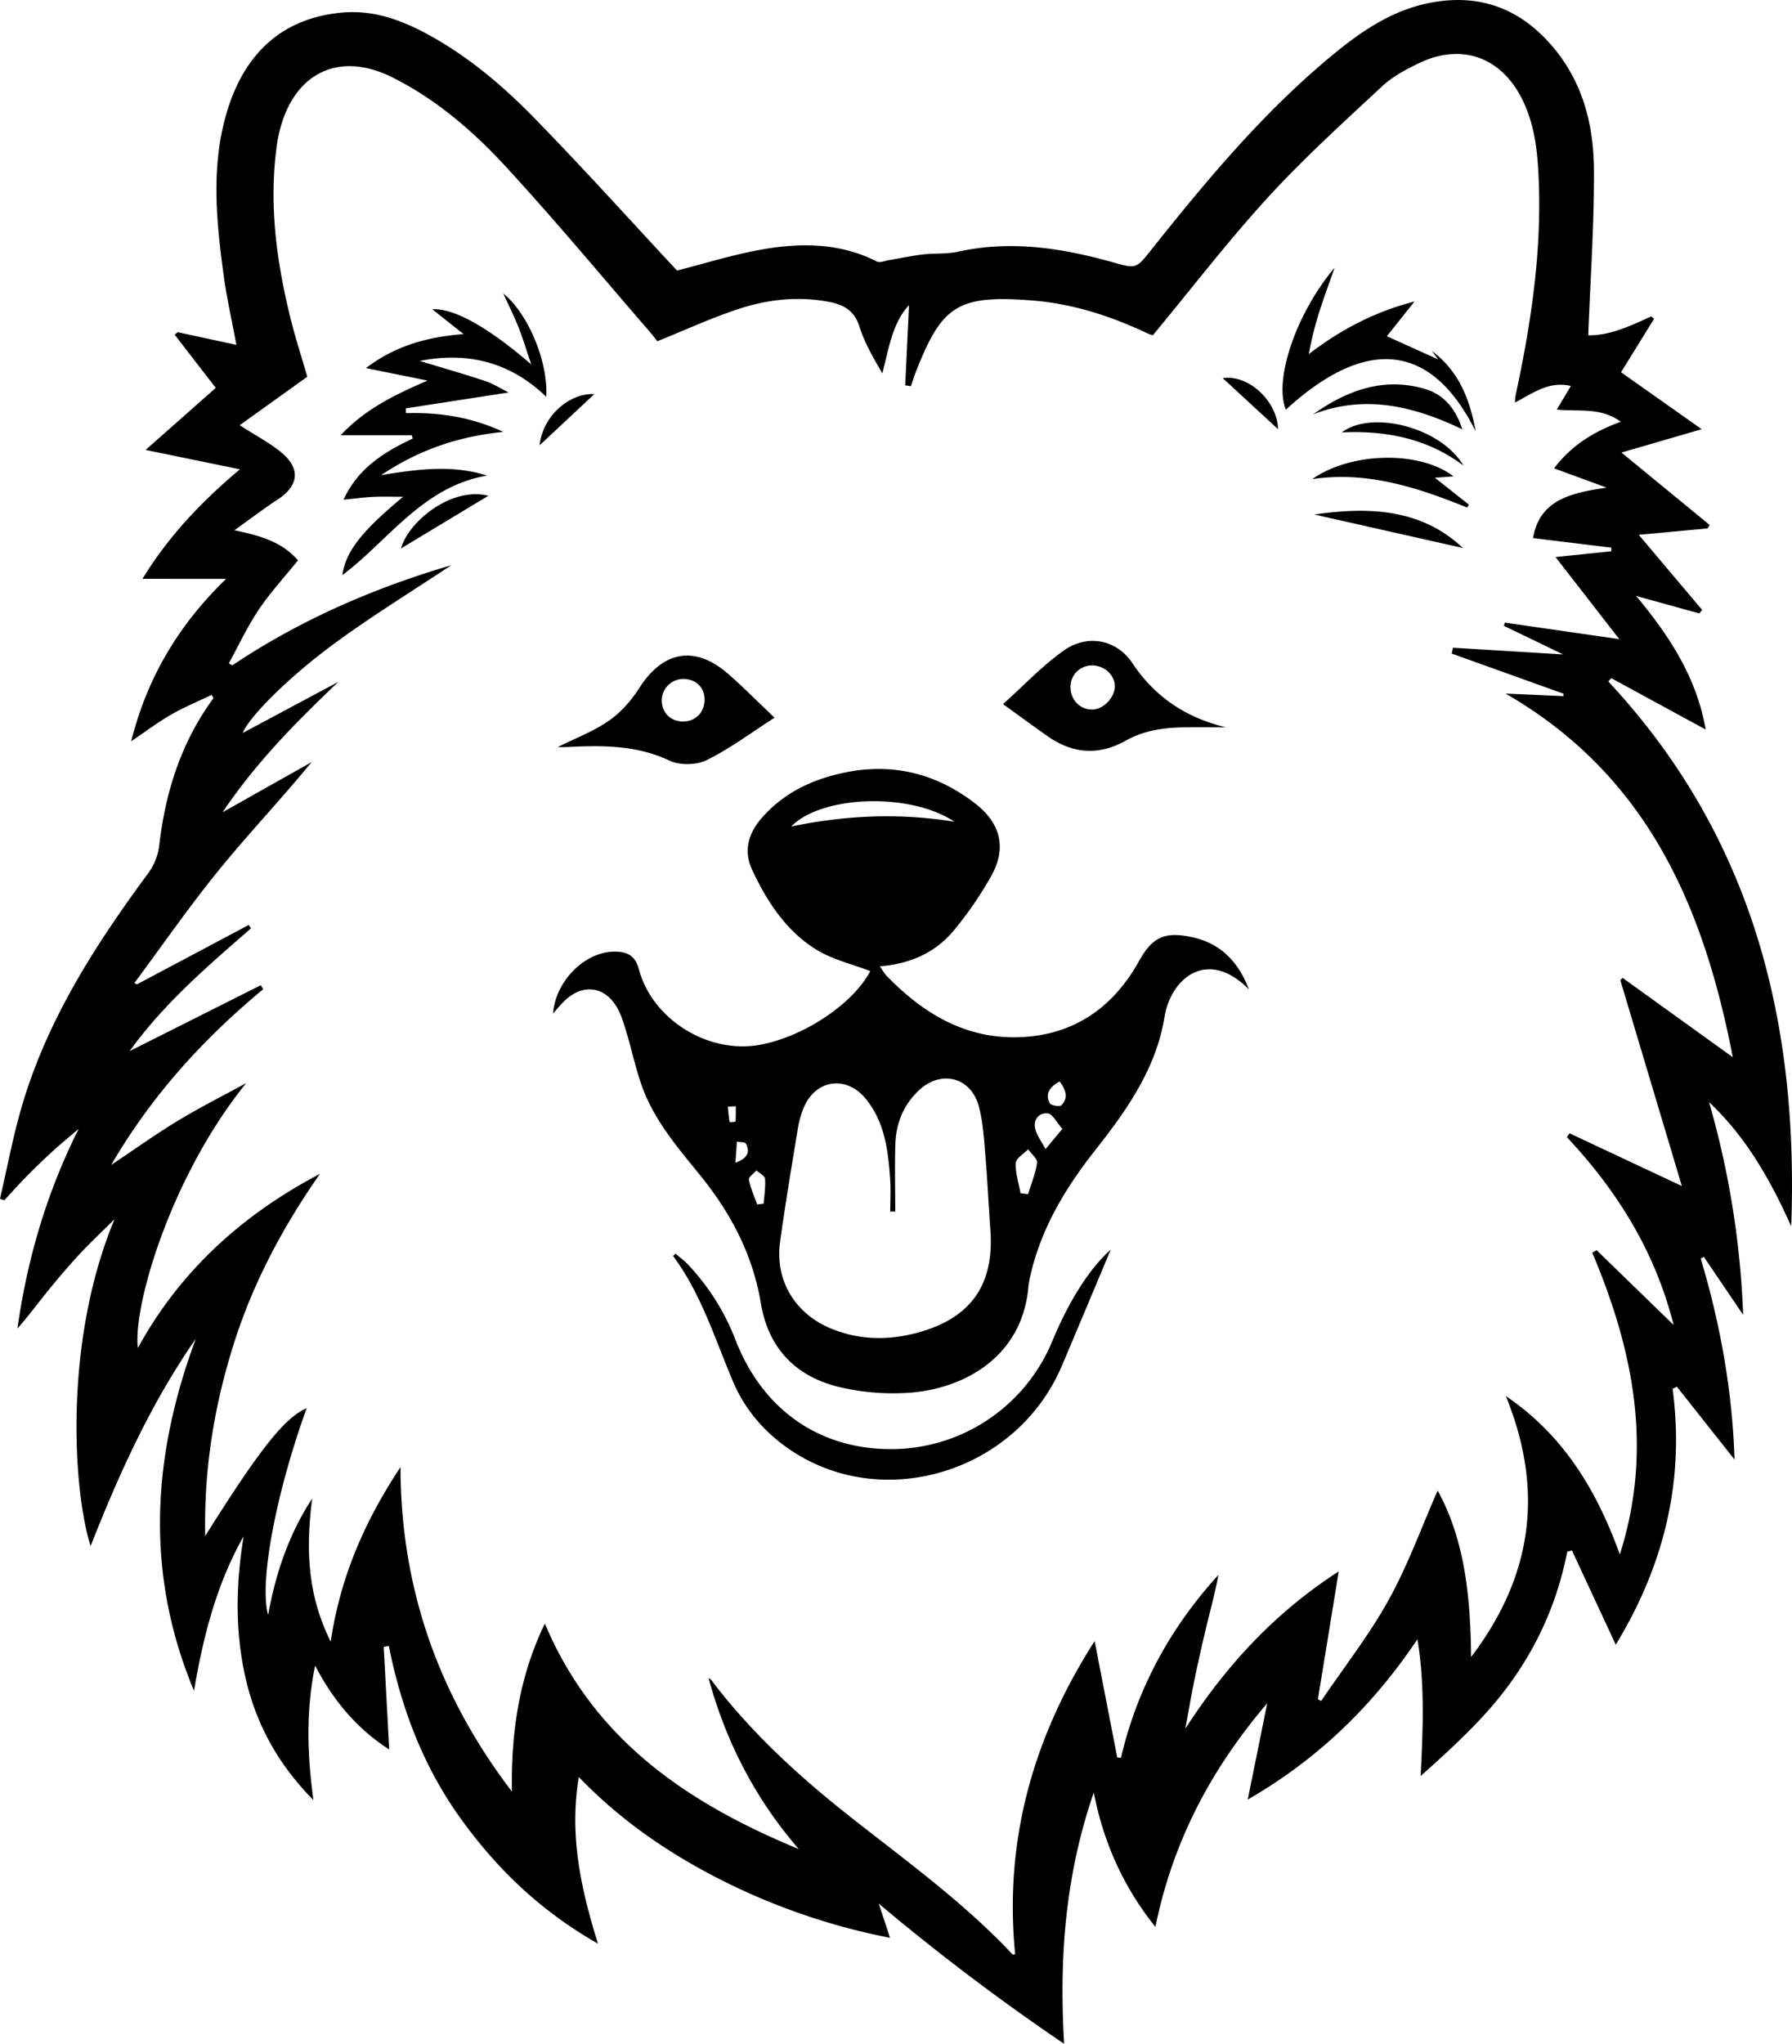 <svg xmlns="http://www.w3.org/2000/svg" viewBox="0 0 1479.43 1686.39"><title>Asset 60</title><g id="Layer_2" data-name="Layer 2"><g id="Layer_1-2" data-name="Layer 1"><path d="M-1507.64,465.71c20.66-33.77,47.11-62.45,80.45-90.35l-77.89-16,57.93-51.2c-11.14-14.42-22.54-29.14-33.93-43.87l2.48-2.08,48.49,10.46c-3.82-20.49-7.94-38.58-10.45-56.88-6.33-46.26-10.93-92.89,3.55-138.33,14.55-45.67,45-74.64,94.54-79,24.26-2.15,46.61,5.42,67.85,16.67,34.09,18.06,63.39,42.67,90,69.92,40.5,41.39,79.27,84.47,118.27,126.29,22.59-5.7,46.54-13.3,71.07-17.54,31.88-5.51,63.8-5.19,93.89,10.08,2.58,1.31,6.85-.6,10.32-1.18,9.21-1.53,18.36-3.55,27.62-4.63,9.67-1.14,19.71-.19,29.12-2.27,43.44-9.61,85.64-3.08,127.49,8.65,19.47,5.45,19.31,5.75,31.8-9.94,46.39-58.27,94-115.38,152-162.75,23.76-19.42,49.15-36.13,80.26-41.69,42.09-7.52,75.71,7,101.92,39.68,23,28.63,31.3,63,31.5,98.41.26,45.19-2.95,90.4-4.71,136.61,17.06.42,34.57-7.53,52-15.61l2.38,2L-287,295.26l66.58,47-66.21,19.25,72.77,59.75-1.71,2.87-56.78,5.27L-220,491.42l-2.39,2.83-52.15-14.42c27.46,32.85,50.06,67.55,57.42,110.23L-295,547.71l-2.49,2.71c117.72,126.16,157.31,278.42,151,449.48-17.87-39.66-37.88-74.23-67.82-102.36A729.58,729.58,0,0,1-186.19,1073c-11.44-16.87-21.92-32.31-32.4-47.75l-2.62,1.29c16.34,54.54,26.18,110.1,27.92,165.88l-47.63-60.13-3.52,1.75c10.24,76.41-7.41,146.33-46.91,211.16l-36.17-77.77-3.88,1c-9.57,49-31.22,92.25-63.87,129.48-17.44,19.88-37.13,37.77-57.15,55.59,1.81-37.73,3.64-74.3-2.63-112.83-36.95,54.95-81.72,98.59-140.14,132.33,5.55-27.37,10.56-52.15,16.1-79.49-46.69,54.66-78,114.36-92.32,184.57-26-32.68-42.49-68.29-50.89-110.89-23.47,68.12-28.68,135.8-24.46,207.32a1853.82,1853.82,0,0,1-153-115.63c3.4,10.35,6,18.16,9.24,28.16A536.78,536.78,0,0,1-1028.49,1540c-43.43-21.86-83.42-48.79-118.94-85.62-7.92,47.64,1.42,91.4,15.82,137.5-47.91-27.23-84.27-62.5-114.38-104.73-30.21-42.4-48.08-90-58.29-140.92l-4.21.79q2.28,42.36,4.54,84.62c-25.73-16.43-45.82-39.55-61.18-69.25-7.6,37.35-6.6,72.7-1.4,111-30.06-30.4-48-64.13-56.51-102.82-8.33-38.06-7.35-76.4-1.12-114.85-22.46,39.66-33.41,83-40.95,127.51-40.7-97.22-34.48-193.83,1.49-290.52-36.81,52.91-63.22,111-86.84,171.08-14.48-45.07-22.6-168.47,19.74-269.67-9.4,9.31-19.1,18.34-28.13,28s-17.77,19.93-26.2,30.28c-8.59,10.54-16.66,21.51-25.83,31.91,8.09-57.41,24.17-112.23,50.56-164.76-6.94,5.93-14,11.7-20.79,17.85q-11,10-21.47,20.59c-6.58,6.66-12.81,13.67-19.19,20.52l-3.51-1.23c5.79-25,10.48-50.24,17.59-74.83,20.85-72.18,60.76-134.22,104.9-194a48.83,48.83,0,0,0,8.94-22.43c5.06-44.31,18.11-85.51,44.83-121.85-.51-.89-1-1.77-1.55-2.66-11.2,5.36-22.75,10.09-33.48,16.26-11,6.36-21.27,14.14-32.92,22,13.1-52.17,38.8-95.72,78.34-134Zm541.79,1048.11c-35.87-41.45-60.12-88.43-74.44-141,1.78.56,2.51,1.9,3.43,3.11,31.26,40.9,68.65,75.55,108.8,107.49,47.44,37.72,97.06,72.88,138.78,117.39.26.27,1.28-.16,2.08-.29-9.18-93.53,14.58-178.6,65.62-258.32,6.44,33.17,12.55,64.63,18.66,96.08l3.07.26c13.48-57.63,40.94-107.59,80.46-150.95-2.69,14.43-6.49,28.36-9.87,42.38-3.48,14.43-6.76,28.92-9.75,43.46-2.81,13.63-5.14,27.35-7.67,41,33.14-51.22,72.85-95,126.6-129.69-6,37.14-11.61,71.29-17.17,105.45l2.69,1.4c18.75-27.65,39.55-54.17,55.67-83.27s27.39-60.56,40.5-90.33c22.16,40.34,27.14,86.84,27.61,137.36,51.95-68.32,59.73-139.09,28.68-215.32,47,31.83,74.76,76.9,94.11,130.73,27.88-87.62,11-169-22.74-249l3.54-2.14,63.62,61.76c-15.14-60.19-46.37-110.52-88.15-155l2.22-3.16,92.72,43.51c-17-56.94-33.9-113.36-50.77-169.78l1.84-2,91,65.52c-24.16-124.4-70.43-232.48-187.6-300.08l47.82,2.12c0-.66,0-1.32.05-2l-92.37-33.14,1.11-4.8,90.91,5.53c-17.71-8.56-33.31-16.09-48.91-23.61.27-.88.54-1.76.82-2.64l94.44,13.63-52.64-67.73,45.91-4.74c.09-1,.18-2,.28-3l-64.76-7.91c5.39-31.44,30.87-37.23,60.78-41.63l-43.4-15.91c14.39-19.06,32.83-30.38,55.08-38.43-16.4-12.1-34.14-8.26-52.81-10.05,4.43-7.45,7.71-13,11.58-19.52-18.52-4.21-31.5,6.17-46.2,13.73a64.6,64.6,0,0,1,.67-6.43c12.16-56.39,20.87-113.21,19.21-171.1-.73-25.17-2.5-50.38-14.23-73.48-17.39-34.23-49.94-45.73-84.54-29.18-10.91,5.22-22.12,11.19-30.86,19.33-32,29.83-64.64,59.32-94.15,91.58-33.11,36.21-63.11,75.28-95,113.75a30.86,30.86,0,0,1-4.13-1.43c-30.17-14.29-61.66-24.58-95-27.24-62.65-5-75.17,4.46-96.77,59.5-1.44,3.66-2.54,7.45-3.8,11.18l-4.73-.69c1.06-22.45,2.11-44.9,3.11-66.16-13.71,14.69-16.59,35.49-22,56.3-7.19-12.47-14.58-24.92-18.83-38.37s-12.93-18.34-25.45-20.7c-25.44-4.8-50.43-2-74.48,5.93-22.56,7.39-44.25,17.47-67,26.62-1.74-2.18-4.25-5.53-7-8.68-39.18-45.22-77.42-91.3-118-135.29-27.12-29.43-57.68-55.84-94-73.89-43.18-21.47-79.94-4.16-92.34,42.39a109.92,109.92,0,0,0-2.57,12.29c-7,48.37-.77,95.8,10.7,142.75,4.21,17.22,9.74,34.13,14.23,49.69l-55.85,40c13,8.34,24.21,14.22,33.86,22,16.68,13.49,15.16,27.82-2.43,39.29-11.47,7.48-22.36,15.83-35.74,25.39,22.15,4.56,39.73,10,52.46,24.85-11.2,13.88-22.89,26.53-32.38,40.66s-16.56,29.46-24.7,44.28l2.88,1.68c55.47-37.14,115.82-63.47,180.77-82.63-32.08,21.29-63.78,40.81-93.81,62.63-40.82,29.64-73.21,62.71-78.34,75.79l78.91-42.17c-34.48,32.82-67.54,66-95.6,107.61l73.54-41.41c-25.19,30.71-52.18,59.12-76.85,89.43-24.39,30-46.44,61.87-69.52,92.92l2.24,1,92.29-49,1.77,2.85c-36.18,31.4-72.46,62.7-100.19,101.29l108.28-54.39,2,3.29c-49.52,41.05-92.25,87.89-125.47,145,19.32-12.88,36.84-25.45,55.23-36.58s37.42-20.68,56.17-30.93c-63,78-93.65,185.25-89.39,218.51,35-63.76,86.42-110.09,150.31-143.64-30.52,43.67-55.32,90-71.29,140.73-15.87,50.42-24.54,101.94-23.45,158.12,45-71.79,65.83-97.89,83.74-105.45-25.61,70.92-39.28,144.1-31.79,170.63,6.18-34.4,17.17-66.78,36.39-96.16-5.11,39.75-4.54,78.54,15.28,118.08,8-53.62,28-99.15,57.6-144,.25,101.77,32.29,189.51,92,267.77-.78-48.06,5.7-94.31,27.21-138.68C-1134.93,1424.21-1056.77,1476.32-965.85,1513.82Zm371.63-709.31c-33.74-34.28-64.3-9.84-69.64,22.65-7,42.84-31.31,77.15-57.43,110.26-24.31,30.81-44.21,63.87-53.2,102.59a72.7,72.7,0,0,0-1.79,10.12c-5.1,57.11-52.1,83.16-96.28,87a192.64,192.64,0,0,1-58.81-4.3c-36.28-8.32-59.52-31.76-65.73-69.25-6.69-40.36-25-74.81-50.43-106.08-18.53-22.78-37.8-45.22-47.86-73.39-5.1-14.29-8.21-29.28-12.6-43.84-2.19-7.23-4.29-14.77-8.09-21.19-10.14-17.14-27.7-19.33-42.37-5.87-3.59,3.3-6.65,7.17-10.26,11.1,2.19-27.16,26.66-51.25,51.28-51,10.14.1,16.59,3.31,19.63,14.67,11.09,41.47,57.19,69.82,99.46,62.29,36.9-6.58,77.58-34.19,91.51-60.86-15.11-5.88-31.79-9.66-45.4-18.27-24.41-15.45-40-39.43-52.11-65.31-7.22-15.47-3.22-29.89,7.63-42.44,18.81-21.75,43.66-33,71.12-38.28,38.81-7.42,74.14,1.79,105.35,25.94,21,16.24,26.15,36.47,13.54,59.44a305.64,305.64,0,0,1-30.19,44.23c-15.25,18.95-36.12,28.61-62,30.75,2.35,3.33,3.72,5.9,5.66,7.9C-864.33,823.13-830.64,844.12-788,844c46.25-.18,80.61-22.56,103-62.75,10.94-19.68,21-24.77,43.66-19.9C-617.12,766.51-602.67,782.2-594.22,804.51Zm-292,183.3h-4.1c0-9.08.53-18.19-.1-27.23-1.66-23.73-4.59-47.36-20.68-66.46-15.93-18.89-40.92-15-50.5,7.68a77.69,77.69,0,0,0-5,17.51c-5.11,31.13-10.36,62.26-14.67,93.51-4.34,31.49,12.11,59,41.63,71.33,23.41,9.75,47.47,10.15,71.66,3.64,44.16-11.88,63.62-39.48,60.34-84.71-1.48-20.5-2.4-41.05-4.14-61.53-1.15-13.5-1.92-27.28-5.33-40.29-6.43-24.53-31.43-30.77-49.79-13.26-12.51,11.93-18.62,27-19.19,43.92C-886.66,950.53-886.19,969.17-886.19,987.81Zm48.94-321.66c-37-24.62-109.88-21.67-134.81,3.93C-928,661-884.27,658.57-837.25,666.15Zm54.5,306.5,6.25.81c2.63-8.61,6.23-17.08,7.39-25.87.44-3.35-4.72-7.43-7.32-11.17-3.6,3.76-10,7.38-10.22,11.32C-787.09,956-784.24,964.34-782.75,972.65Zm34.58-53.06c-5.09-5.77-8.05-12.22-11.8-12.72-7.36-1-12.32,4.92-10.67,12.3,1.34,6,5.6,11.41,8.56,17.07Zm-252,62.34,5.38-.65c.49-6.87,1.68-13.79,1.11-20.57-.21-2.47-4.62-4.58-7.11-6.86-2.2,2.57-6.6,5.56-6.2,7.63C-1005.64,968.47-1002.59,975.14-1000.18,981.93Zm249.66-101.46c-8.15,4.55-12.23,10.15-8,18,1,1.86,8.23,3,9.57,1.61C-743.1,893.92-745.26,887.34-750.52,880.47Zm-267.62,67.07c11.35-4.2,11.71-9.79,8.71-15.77-.72-1.43-4.88-1.13-7.45-1.63C-1017.25,935.28-1017.62,940.42-1018.14,947.54Zm.32-46.65-6.58.38c.43,4.25.81,8.52,1.51,12.74,0,.13,4.82-.17,4.84-.46C-1017.72,909.35-1017.82,905.12-1017.82,900.89Zm-205.31-520.35c-28.15-9-56.21-5.54-87.52-.38,31.74-21.17,63.59-31.79,100.9-35.7-27.37-12.65-53.44-16.08-80.38-15.48l-.06-3.91,84.87-13.12c-7.43-3.68-13.26-7.46-19.63-9.55-18.32-6-36.86-11.34-53.75-16.46,37.85-7.52,73.72-.1,104.4,29.61,1.7-29.45-15.33-69.17-35.55-85.36,4.26,9.28,8.87,18.42,12.64,27.9,3.7,9.31,6.54,19,10.51,30.69-36.14-31.13-63.88-46.42-81.71-45.47l25.86,20.47c-31.12,2.41-57.14,10.2-80.59,28.06l50.88,10.3c-25.85,11.2-50.72,22.74-71.8,45.12h58.74l.81,2.7c-23.54,11.12-45.12,24.33-57.13,50.48,9.47-.94,17-2,24.6-2.36s15.13-.08,24.64-.08c-34.79,28.76-47.62,45.69-50.21,64.68C-1304.29,433.83-1276.14,389.54-1223.13,380.54ZM-756.66,1095a144,144,0,0,1-134.69,88.8c-58.46-.55-104.41-33-126.61-89.8a188.85,188.85,0,0,0-39.33-62.48c-3.13-3.27-6.8-6-10.22-9l-2.09,1.89c23.27,31.41,34.52,68.36,49.48,103.65,9.55,22.54,25.14,40.91,45.26,55,77,53.91,188.63,20.38,226.19-67.91,14.08-33.08,27.91-66.27,40.4-95.94C-725.35,1034.44-742.2,1060.17-756.66,1095Zm143.32-506.76c-12.17,0-24.35-.23-36.52.06-16.12.39-31.73,2.88-46.16,11-22.11,12.4-43.74,10.8-64.39-3.73-11.71-8.23-23.25-16.7-36.8-26.47,17.85-16,32.78-32,50.29-44.29,19.41-13.66,43.4-9.18,56.54,10.53C-671.44,563.7-645.88,580.23-613.34,588.23Zm-91.6-34.42c-.34-9.44-9.51-17.18-19.7-16.62a17.63,17.63,0,0,0-16.88,18c.2,10.57,7.84,18.39,17.94,18.35C-714.12,573.47-704.6,563.4-704.94,553.81Zm-280.91,26.48c-19.55,12.52-36.87,25.58-56,35-8.5,4.17-22.3,4.41-30.83.37-27.54-13-56-12.59-85-11.14-2.61.13-5.24,0-7.16,0,13.94-7,29.16-12.69,42.15-21.66,10-6.89,18.68-16.89,25.29-27.21,19.6-30.61,46-35.38,73.44-11.37C-1011.71,555-1000.28,566.58-985.85,580.29Zm-57.77-14.84c0-10.08-7-17-17.32-17.13a17.82,17.82,0,0,0-18,18c.24,10.06,7.41,17.08,17.47,17.1C-1051.13,583.47-1043.62,575.92-1043.62,565.45ZM-438,284.66l-42.33-19.11,22.82-28.67c-32.62,8.38-60.92,23.21-87.27,43.41a283.1,283.1,0,0,1,9.1-36.12c3.76-11.82,8.13-23.44,12.23-35.15-32.09,37.91-50.29,92.87-40.24,117.1,66.47-60.78,120.25-55.3,156.72,18-5.05-27.79-14.64-50.48-36.24-66.41ZM-414,406.92c.44-.83.89-1.65,1.33-2.47l-28-22.14,15.38-1.11c-27.43-21.21-84.16-20.51-116.64,2.25C-496.71,376.66-455.1,390.29-414,406.92Zm-35.5-98.08c-34.15-9.71-64,1.62-91.75,21.15,42.46-16.43,82.48-7.11,123.24,12.37C-423.74,324.74-433.74,313.32-449.51,308.84Zm32,131.45c-33.68-31.62-75.41-34.52-122.77-27.65Zm-804.62-43.09c-30.09-7.7-65.58,20.64-72.14,43.48Zm704.65-52.32c36.56-1.64,70.53,5,100.45,27.41C-436.57,339.86-493.53,326.59-517.49,344.88Zm-98.36-44.76,45.74,42.18C-571,318.6-594.64,297.05-615.85,300.12Zm-564,55.45,45.16-42.24C-1153.8,312.11-1177,330-1179.82,355.57Z" transform="translate(1625.28 11.89)"/></g></g></svg>